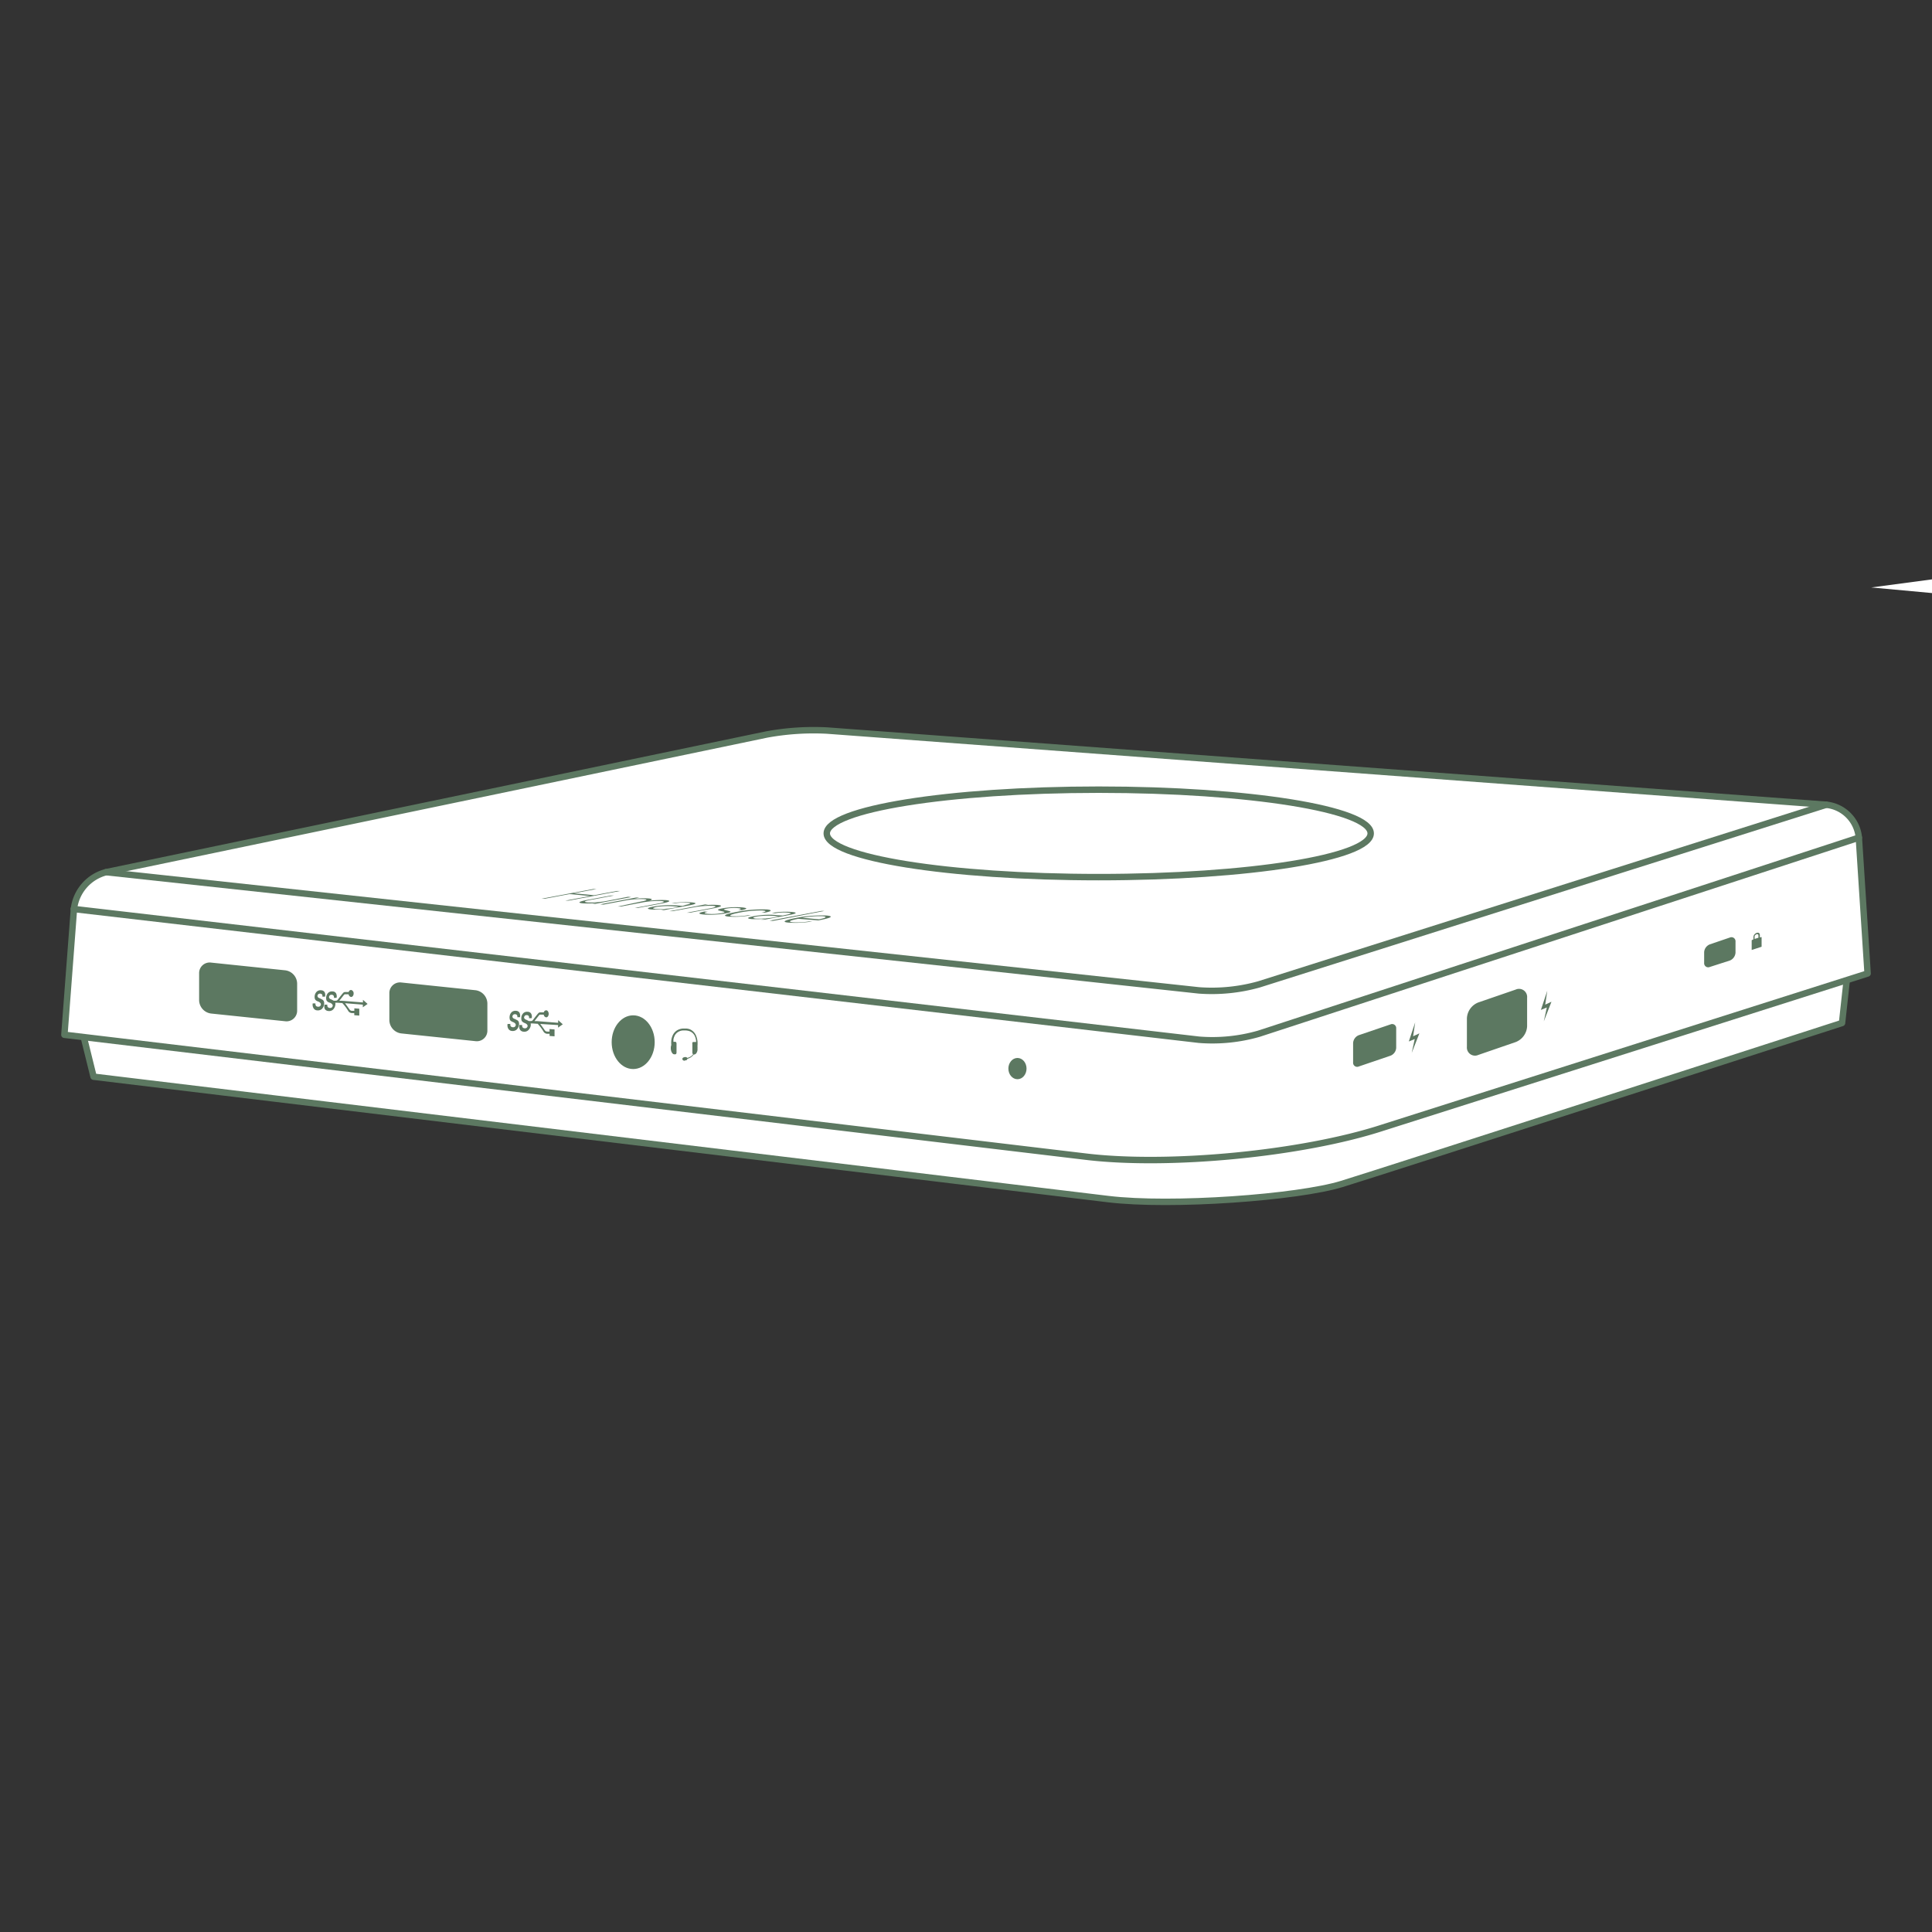 <svg id="Layer_1" data-name="Layer 1" xmlns="http://www.w3.org/2000/svg" viewBox="0 0 300 300"><rect x="0" y="0" width="300" height="300" fill="#333333" stroke="none"/><defs><style>.cls-1,.cls-4{fill:#fff;}.cls-1,.cls-2{stroke:#5c7861;stroke-linecap:round;stroke-linejoin:round;}.cls-2{fill:none;}.cls-3{fill:#5c7861;}</style></defs><path class="cls-1" d="M286.76,152.19,13,161l1.53,6.19,157.52,19c9.9,1.2,29.48-.25,36.29-2.34s77.69-25,77.69-25Z"/><path class="cls-1" d="M290,151.16l-1.36-21.09a5.65,5.65,0,0,0-5.07-5.11L128.43,113.44a40.16,40.16,0,0,0-9.42.62L16.48,135.43a6.72,6.72,0,0,0-5,5.72L10,160.68l158.41,18.9c13,1.61,33.84-.41,46.3-4.48Z"/><path class="cls-2" d="M16.48,135.43l169.71,18.36a27.16,27.16,0,0,0,9.28-.93l88.1-27.9"/><ellipse class="cls-1" cx="170.61" cy="129.41" rx="42.23" ry="6.79"/><path class="cls-3" d="M48.56,155.81l.43,0a.52.52,0,0,0,.07.37.41.41,0,0,0,.31.14.44.44,0,0,0,.31-.07.4.4,0,0,0,.15-.27c0-.18-.12-.34-.46-.48h0l0,0a.85.85,0,0,1-.38-.23.56.56,0,0,1-.12-.28,1.11,1.11,0,0,1,0-.4,1.08,1.08,0,0,1,.35-.64.87.87,0,0,1,.65-.18.65.65,0,0,1,.53.28,1,1,0,0,1,.07.71l-.41,0a.5.5,0,0,0-.05-.34.45.45,0,0,0-.56-.06.38.38,0,0,0-.15.26c0,.15.06.28.29.37l.14.06.3.16a.58.58,0,0,1,.15.11.53.53,0,0,1,.14.28,1.13,1.13,0,0,1,0,.4,1.21,1.21,0,0,1-.36.69.94.94,0,0,1-.68.2.68.68,0,0,1-.57-.3A1.06,1.06,0,0,1,48.56,155.81Z"/><path class="cls-3" d="M50.4,156l.43,0a.47.47,0,0,0,.07.37.4.4,0,0,0,.31.14.44.44,0,0,0,.31-.07.51.51,0,0,0,.15-.27c0-.17-.12-.34-.46-.48h-.06a1.13,1.13,0,0,1-.38-.24.48.48,0,0,1-.11-.28,1.12,1.12,0,0,1,0-.4,1.07,1.07,0,0,1,.34-.64.88.88,0,0,1,.65-.18.61.61,0,0,1,.53.29,1,1,0,0,1,.08.7l-.41,0a.45.45,0,0,0-.06-.34.33.33,0,0,0-.28-.13.38.38,0,0,0-.28.07.41.41,0,0,0-.14.26c0,.15.06.28.29.37l.14.06.3.16,0,0,.26,0c.17,0,.26,0,.44-.25s.54-.7.69-.88.24-.23.46-.22l.48,0a.39.39,0,0,1,.37-.32.53.53,0,0,1,.39.57c0,.3-.19.53-.41.52a.5.5,0,0,1-.37-.42l-.47,0c-.15,0-.15,0-.28.13l-.69.88,0,0,.39,0,3.28.26v-.41l.36.32.36.32-.37.26-.37.26V156l-2.76-.22c.18.25.49.67.64.89s.25.28.43.29l.37,0v-.39l.77.06v1.07l-.78-.06v-.33l-.37,0a.7.7,0,0,1-.61-.41,7.56,7.56,0,0,0-.88-1.15h-.1l-.68-.05-.31,0a.91.91,0,0,1,0,.4,1.22,1.22,0,0,1-.37.69.88.88,0,0,1-.68.2.71.71,0,0,1-.57-.3A1,1,0,0,1,50.4,156Z"/><path class="cls-3" d="M78.82,159l.43,0a.52.52,0,0,0,.06.37.53.53,0,0,0,.63.07.51.51,0,0,0,.15-.27c0-.18-.12-.34-.46-.48h0l0,0a1,1,0,0,1-.38-.23.48.48,0,0,1-.11-.28,1.11,1.11,0,0,1,0-.4,1.07,1.07,0,0,1,.34-.64.88.88,0,0,1,.65-.18.63.63,0,0,1,.53.28,1,1,0,0,1,.08.71l-.41,0a.43.43,0,0,0-.06-.33.33.33,0,0,0-.28-.13.38.38,0,0,0-.28.07.41.41,0,0,0-.14.26c0,.15.06.28.28.37l.15.06.3.16a.58.58,0,0,1,.15.11.52.52,0,0,1,.13.28.91.91,0,0,1,0,.4,1.22,1.22,0,0,1-.37.69.92.92,0,0,1-.68.2.71.71,0,0,1-.57-.3A1.06,1.06,0,0,1,78.82,159Z"/><path class="cls-3" d="M80.65,159.16l.43,0a.57.57,0,0,0,.07.37.42.42,0,0,0,.32.14.41.41,0,0,0,.3-.07.46.46,0,0,0,.16-.27c0-.18-.12-.34-.47-.48h0a1.13,1.13,0,0,1-.38-.24.56.56,0,0,1-.12-.28,1.45,1.45,0,0,1,0-.4,1.07,1.07,0,0,1,.34-.64.88.88,0,0,1,.65-.18.62.62,0,0,1,.53.29,1,1,0,0,1,.08.7l-.42,0a.45.45,0,0,0-.05-.34.34.34,0,0,0-.28-.13.37.37,0,0,0-.28.07.47.47,0,0,0-.15.26c0,.15.07.28.29.37l.14.06.31.16,0,0,.26,0c.17,0,.26,0,.44-.25s.54-.7.69-.88.24-.23.45-.22l.48,0a.4.4,0,0,1,.38-.32c.21,0,.39.27.38.57s-.18.53-.4.52a.47.47,0,0,1-.37-.42l-.47,0c-.16,0-.16,0-.28.13l-.69.88,0,0,.4,0,3.28.26v-.41l.36.32.36.32-.37.26-.36.26v-.4L83.89,159c.18.25.49.66.64.89s.25.28.43.29l.37,0v-.39l.78.06,0,1.07-.77-.06v-.33l-.36,0a.73.73,0,0,1-.62-.41,6.93,6.93,0,0,0-.87-1.15h-.11l-.67-.05-.31,0a1.09,1.09,0,0,1,0,.4A1.28,1.28,0,0,1,82,160a.88.88,0,0,1-.68.2.71.71,0,0,1-.57-.3A1,1,0,0,1,80.65,159.16Z"/><polygon class="cls-3" points="219.75 158.75 218.76 161.72 219.68 161.34 219.21 163.5 220.4 160.46 219.43 160.91 219.75 158.75"/><polygon class="cls-3" points="240.26 153.84 239.27 156.82 240.19 156.44 239.72 158.6 240.91 155.55 239.94 156 240.26 153.84"/><path class="cls-3" d="M46.14,156.91a1.65,1.65,0,0,1-1.85,1.67l-11.52-1.2a2.12,2.12,0,0,1-1.85-2.06v-4.18a1.64,1.64,0,0,1,1.85-1.67l11.52,1.2a2.11,2.11,0,0,1,1.85,2.06Z"/><path class="cls-3" d="M75.68,160a1.64,1.64,0,0,1-1.85,1.67l-11.52-1.2a2.11,2.11,0,0,1-1.85-2.06v-4.18a1.65,1.65,0,0,1,1.85-1.67l11.52,1.2a2.11,2.11,0,0,1,1.85,2.06Z"/><ellipse class="cls-3" cx="98.32" cy="161.83" rx="3.34" ry="4.17"/><ellipse class="cls-3" cx="157.99" cy="165.93" rx="1.41" ry="1.65"/><path class="cls-3" d="M216.8,162.7a1.39,1.39,0,0,1-.89,1.23L211,165.6a.63.63,0,0,1-.89-.63v-3a1.4,1.4,0,0,1,.89-1.23l4.91-1.67a.63.63,0,0,1,.89.63Z"/><path class="cls-3" d="M269.49,147.91a1.41,1.41,0,0,1-.88,1.24l-3.11,1a.63.63,0,0,1-.88-.63v-1.65a1.39,1.39,0,0,1,.88-1.23l3.11-1.06a.63.63,0,0,1,.88.63Z"/><path class="cls-3" d="M237.13,159.35a2.78,2.78,0,0,1-1.77,2.46l-5.81,2a1.26,1.26,0,0,1-1.77-1.26v-4.42a2.78,2.78,0,0,1,1.77-2.47l5.81-2a1.26,1.26,0,0,1,1.77,1.27Z"/><path class="cls-3" d="M84.1,139.55l8-1.5.52,0-3.53.66,3.16.3,3.52-.66.52,0-8,1.5-.52,0,3.84-.72-3.16-.3-3.83.72Z"/><path class="cls-3" d="M97.52,139.25l.48.05-4.33.81-1.22.24-.49,0,.8-.15h0a12.38,12.38,0,0,1-2.27.07c-1.31-.13.2-.44.84-.56l3.5-.65.48,0-3.61.68c-1,.18-1.13.32-.48.39a13.67,13.67,0,0,0,3.08-.25Z"/><path class="cls-3" d="M98.45,139.58h0a12.38,12.38,0,0,1,2.27-.07c.63.06.64.2.08.36a15.3,15.3,0,0,1,2.61-.1c1.31.13-.2.44-.84.56l-3.5.65-.48,0,3.61-.68c1-.18,1.13-.32.48-.39a13.67,13.67,0,0,0-3.08.25l-3.22.61-.48,0L99.5,140c1-.18,1.13-.32.48-.38a12.63,12.63,0,0,0-3.08.25l-3.22.6-.48-.05,4.33-.81,1.22-.24.5,0Z"/><path class="cls-3" d="M102,140.82a11.84,11.84,0,0,1,3.37,0,13.82,13.82,0,0,1-3.57.33C101.28,141.07,101.22,141,102,140.82Zm4-.15a19.62,19.62,0,0,0-2.07-.12,14.26,14.26,0,0,0-2.43.22c-1.09.2-1.13.38-.38.45a13.23,13.23,0,0,0,2.16-.05h.12l-.8.16.49,0,1.22-.24,2.65-.49c1.29-.24,1.31-.4.42-.48a12.35,12.35,0,0,0-3.09.15l.52,0a7.16,7.16,0,0,1,1.95-.09c.57.05.61.14-.25.32Z"/><path class="cls-3" d="M104.41,141.49l-.48,0,4.33-.81,1.22-.24.49,0-.8.15h0a12.36,12.36,0,0,1,2.27-.07c1.31.13-.2.44-.85.56l-3.49.65-.48,0,3.6-.68c1-.18,1.14-.32.48-.39a13.62,13.62,0,0,0-3.07.25Z"/><path class="cls-3" d="M115.23,140.9c.76.08,1,.21-.08.43l-.52-.05c.65-.13.44-.22-.06-.27a6.84,6.84,0,0,0-1.81.09c-.82.15,0,.21.59.41.21.08,0,.2-.62.31a13.81,13.81,0,0,1-3.52.18c-.69-.07-1-.23.18-.46l.52.05c-.79.16-.51.26,0,.31a8.34,8.34,0,0,0,2.16-.11c.8-.15.3-.23-.14-.33s-.81-.21.23-.41A12.28,12.28,0,0,1,115.23,140.9Z"/><path class="cls-3" d="M118.23,141.72c.82-.16.84-.28.17-.34a16.56,16.56,0,0,0-3.53.32c-1.28.24-1.9.49-1.16.56a10.21,10.21,0,0,0,2.4-.14l.52,0a13.94,13.94,0,0,1-3.49.21c-1.2-.12-.32-.44,1.2-.72a20.42,20.42,0,0,1,4.76-.39c.82.08.8.28-.35.5Z"/><path class="cls-3" d="M117.55,142.31a11.77,11.77,0,0,1,3.36,0,13.78,13.78,0,0,1-3.57.33C116.85,142.56,116.79,142.45,117.55,142.31Zm4-.15c-.62,0-1.21-.13-2.07-.12a14.14,14.14,0,0,0-2.42.22c-1.09.21-1.13.38-.39.45a13.33,13.33,0,0,0,2.17-.05h.12l-.81.16.5,0,1.21-.23,2.65-.5c1.3-.24,1.31-.4.43-.48a12.35,12.35,0,0,0-3.09.15l.51.05a7.17,7.17,0,0,1,2-.09c.57.06.62.14-.24.32Z"/><path class="cls-3" d="M120,143l-.48-.05,8-1.5.48,0Z"/><path class="cls-3" d="M124.59,142.51a14.47,14.47,0,0,1,3.15-.24c.84.08.44.28-.58.48Zm2.48.41c1.74-.33,2.62-.63,1.28-.76a20.29,20.29,0,0,0-4.75.38c-1.53.29-2.4.61-1.2.72a15.62,15.62,0,0,0,3.76-.19l-.5,0a11.42,11.42,0,0,1-2.5.14c-1-.09-.37-.32.8-.54Z"/><path class="cls-3" d="M106.33,164.7l-.13,0a.42.42,0,0,1-.16-.09.23.23,0,0,1,0-.35.43.43,0,0,1,.24-.1.48.48,0,0,1,.29,0,.36.36,0,0,1,.14.11h0a1.62,1.62,0,0,0,.72-.35l.2-.21,0,0a.33.33,0,0,1-.12-.28V162.1a.41.41,0,0,1,0-.19.16.16,0,0,1,.16-.11H108l.09,0h0c0-.06,0-.12,0-.18a2.67,2.67,0,0,0-.15-.62,1.44,1.44,0,0,0-.93-.9,2.27,2.27,0,0,0-.52-.09H106a1.65,1.65,0,0,0-.79.29,1.4,1.4,0,0,0-.49.61,2.21,2.21,0,0,0-.15.5c0,.1,0,.19,0,.28v.09a.85.85,0,0,1,.32,0,.12.12,0,0,1,.1.07.35.35,0,0,1,.06.22v1.38a.31.31,0,0,1-.07.2.13.13,0,0,1-.11.06h-.19a.35.35,0,0,1-.24-.12,1,1,0,0,1-.22-.4,1.91,1.91,0,0,1-.06-.33v-.21a1.23,1.23,0,0,1,.08-.38v0a4.35,4.35,0,0,1,0-.72,2.58,2.58,0,0,1,.19-.71,1.8,1.8,0,0,1,.72-.86,2.13,2.13,0,0,1,.91-.27h.5a2.28,2.28,0,0,1,.52.1,1.82,1.82,0,0,1,1,1,3.19,3.19,0,0,1,.23.92,4,4,0,0,1,0,.6,0,0,0,0,0,0,0,2.21,2.21,0,0,0,0,.25.62.62,0,0,1,0,.13v.18s0,.09,0,.14a1.08,1.08,0,0,1-.14.44.49.49,0,0,1-.45.28s0,0,0,0a1.81,1.81,0,0,1-1,.67s0,0,0,0a.36.36,0,0,1,0,.09.38.38,0,0,1-.21.14l-.1,0Z"/><path class="cls-3" d="M273.27,145.57v-.1c0-.09,0-.19,0-.28,0-.67-1-.33-1,.33,0,.11,0,.23,0,.34v0L272,146l0,1.51,1.54-.5,0-1.51Zm-.82.23c0-.13,0-.25,0-.37,0-.34.6-.54.6-.19,0,.12,0,.24,0,.37v0l-.6.19Z"/><path class="cls-2" d="M11.45,141.15l174.74,20.3a26.12,26.12,0,0,0,9.27-.93l93.18-30.45"/><polygon class="cls-4" points="543.05 76.46 430.72 72.58 290.57 91.22 398.95 101.21 543.05 76.46"/></svg>